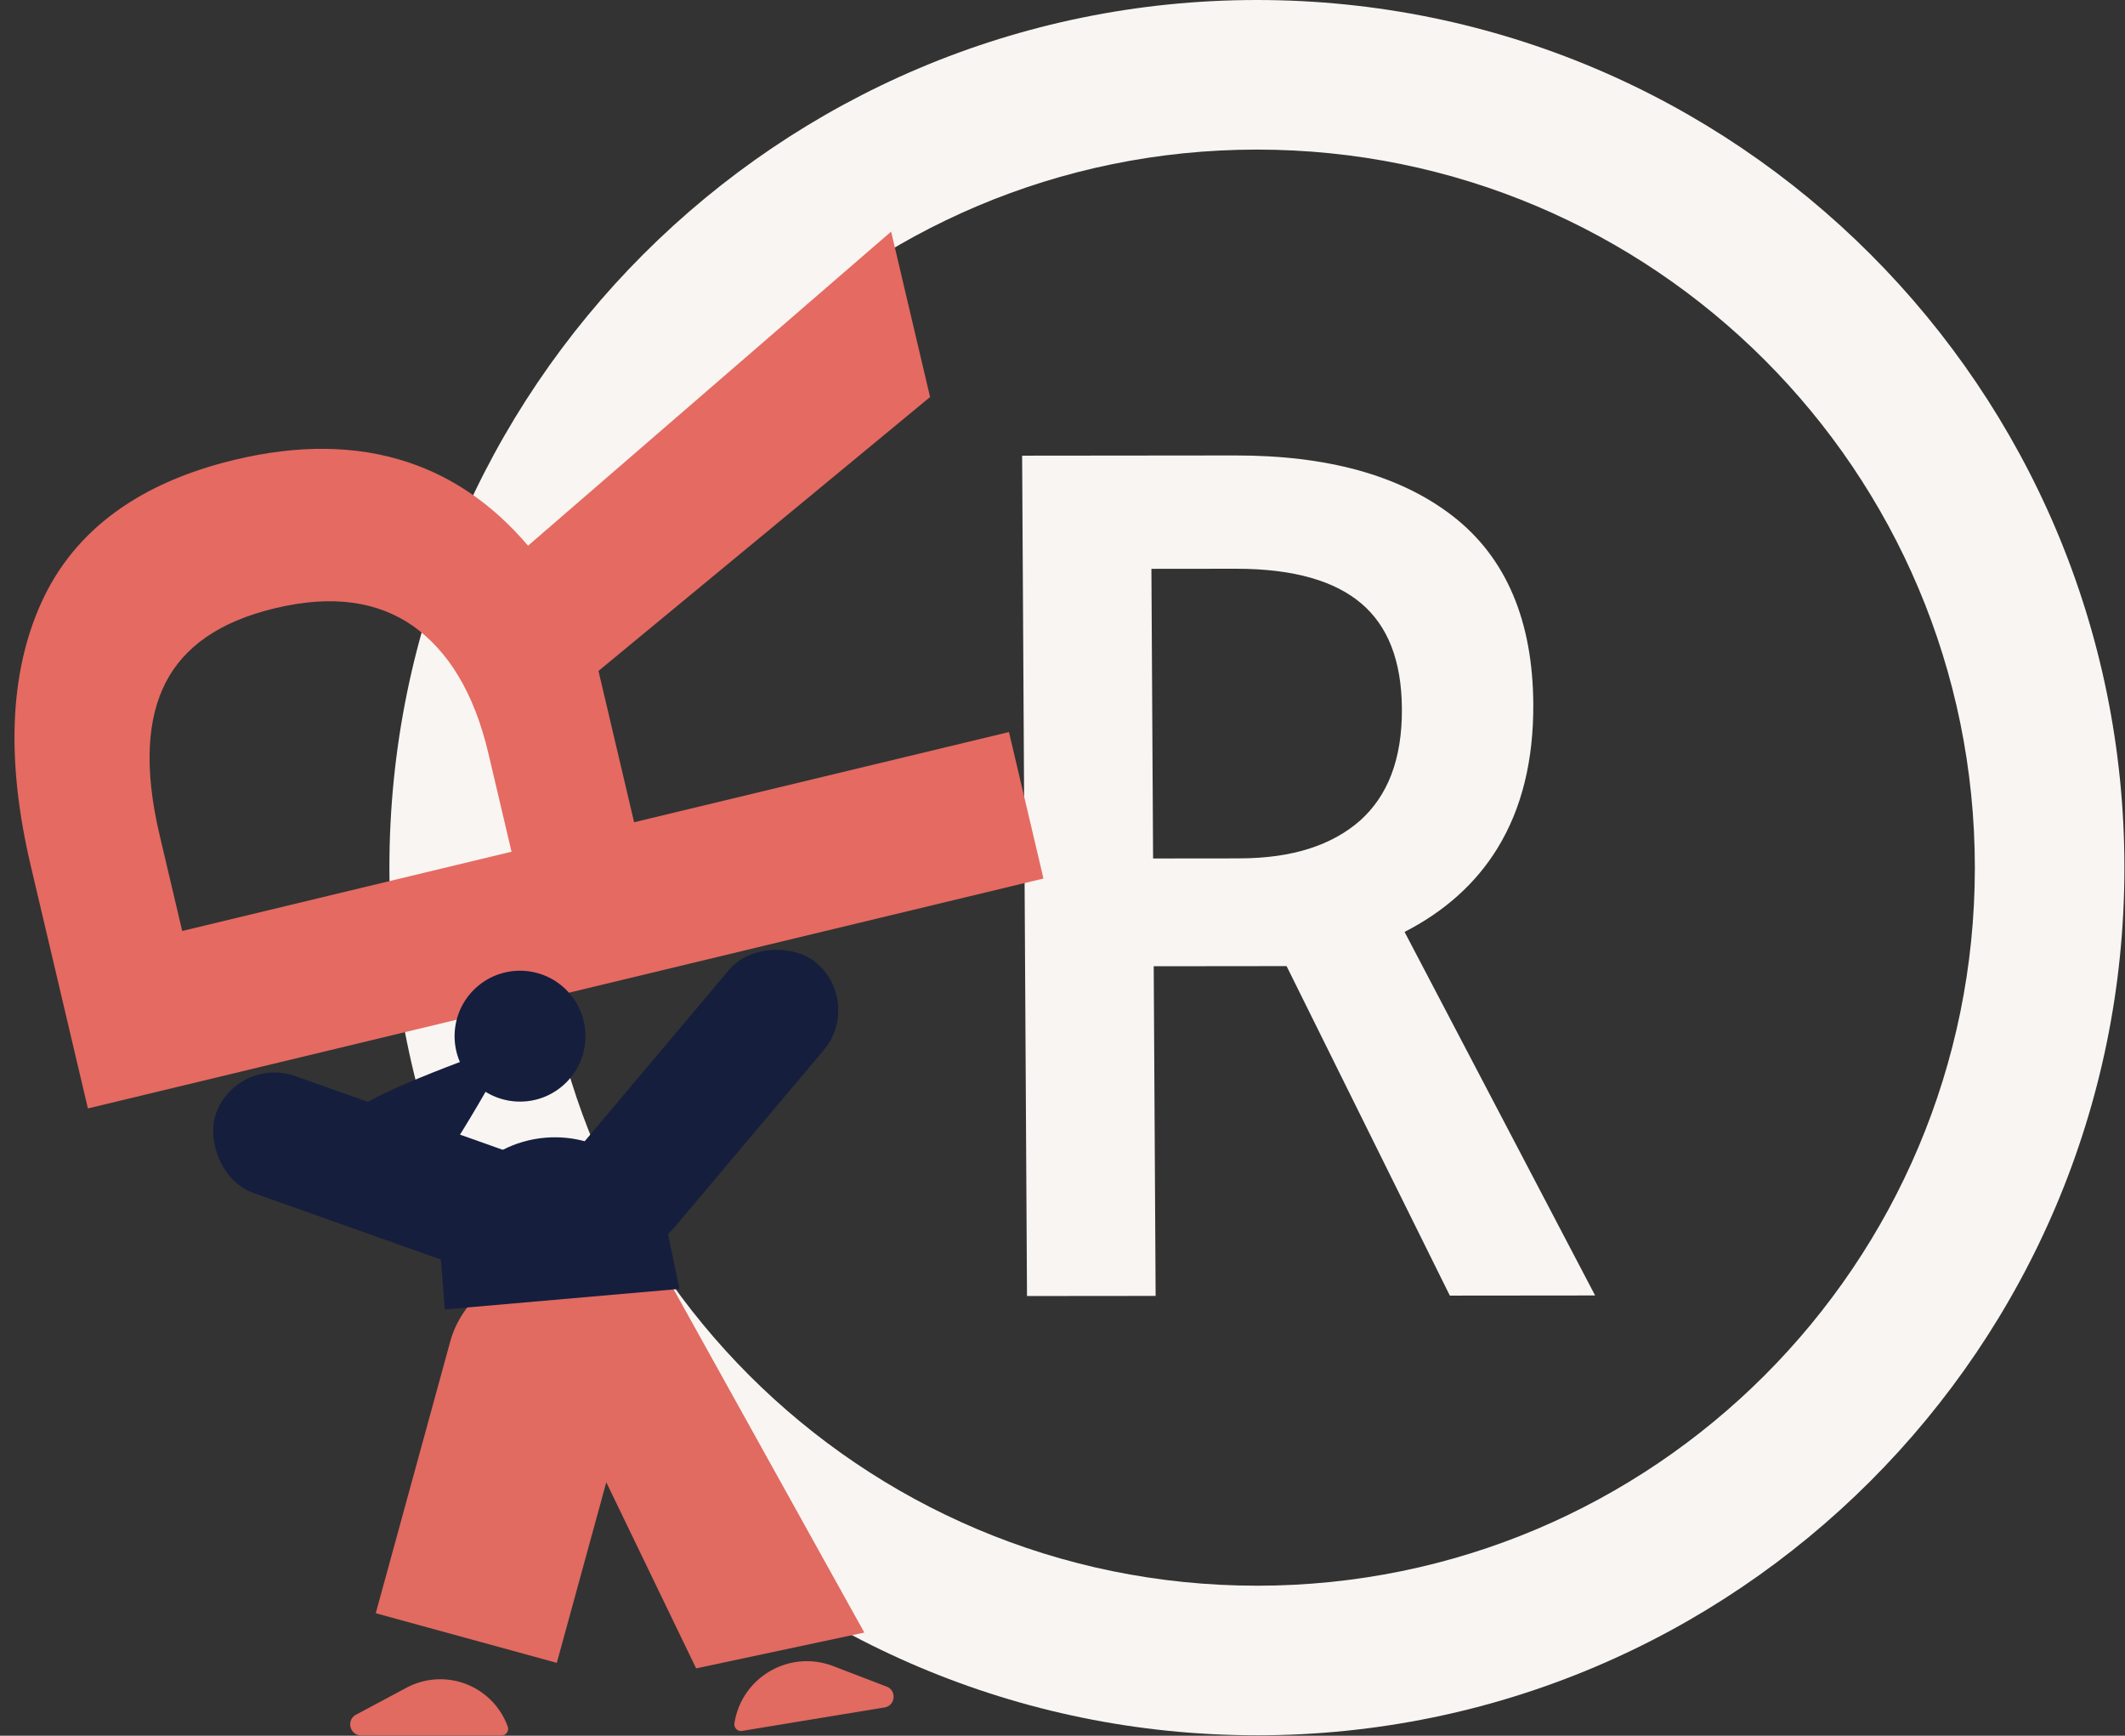 <svg xmlns="http://www.w3.org/2000/svg" width="120" height="98" fill="none" xmlns:v="https://vecta.io/nano"><rect width="100%" height="100%" fill="#333333" stroke="none"/><g clip-path="url(#A)"><g fill-rule="evenodd"><g fill="#f8f5f2"><path d="M70.979 89.531c22.391 0 40.542-18.151 40.542-40.542S93.37 8.446 70.979 8.446 30.437 26.598 30.437 48.988 48.588 89.53 70.979 89.53zm0 8.446c27.056 0 48.988-21.933 48.988-48.988S98.034 0 70.979 0 21.99 21.933 21.99 48.988s21.933 48.988 48.988 48.988zm13.585-50.086c-1.224 1.994-2.986 3.565-5.247 4.726l10.76 20.526-8.204.008-9.219-18.604-7.503.008.108 18.613-7.264.007-.275-47.448 12.036-.012c5.122-.005 9.248 1.086 12.254 3.401 3.075 2.369 4.549 5.985 4.576 10.637.018 3.152-.637 5.881-2.022 8.137zm-14.571.574l-4.877.005-.095-16.353 4.772-.005c3.316-.003 5.623.712 7.098 1.975 1.449 1.241 2.259 3.156 2.275 5.933.017 2.869-.812 4.918-2.357 6.307-1.576 1.384-3.808 2.134-6.817 2.137z"/></g><path d="M23.037 26.097c2.597.862 4.857 2.449 6.782 4.714l20.503-17.734 2.2 9.34-18.725 15.465 2.012 8.542 21.168-5.092 1.948 8.27L4.964 62.583 1.736 48.88C.363 43.049.503 38.058 2.338 34.017c1.877-4.135 5.601-6.778 10.892-8.051 3.585-.862 6.867-.845 9.807.131zm4.543 16.44l1.307 5.552-18.598 4.474-1.28-5.433c-.889-3.776-.691-6.594.355-8.61 1.027-1.981 2.991-3.416 6.15-4.175 3.263-.785 5.818-.388 7.812 1 1.997 1.426 3.447 3.766 4.254 7.192z" fill="#e56a61"/></g><g fill="#151e3d"><path d="M20.447 62.455c-1.182.999-1.319 2.773-.324 3.941.999 1.182 2.773 1.318 3.941.323 1.182-.999 4.939-7.875 4.939-7.875s-7.378 2.598-8.556 3.61z"/><path d="M26.534 60.876c1.311 1.564 3.642 1.769 5.205.458s1.769-3.642.458-5.205-3.642-1.769-5.205-.458-1.769 3.642-.458 5.205z"/><rect x="30.45" y="67.485" width="20.118" height="7.008" rx="3.504" transform="rotate(310.111 30.45 67.485)"/><rect x="29.979" y="72.92" width="20.118" height="7.008" rx="3.504" transform="rotate(199.55 29.979 72.92)"/></g><g fill="#e16a61"><path fill-rule="evenodd" d="M34.237 83.69l5.074 10.508 9.497-2.022L37.659 72.11c-3.903-2.804-10.967-.993-12.237 3.642l-4.203 15.332 10.224 2.802 2.795-10.197z"/><path d="M28.328 97.983H20.4c-.647 0-.864-.866-.293-1.171l2.849-1.522a4.05 4.05 0 0 1 5.718 2.2.37.37 0 0 1-.346.493zm13.578-.254l8.041-1.324c.618-.102.705-.955.12-1.18l-3.019-1.157c-2.463-.944-5.169.624-5.575 3.23-.039.253.18.471.433.43z"/></g><path d="M24.903 71.163c-.275-3.553 2.382-6.656 5.934-6.931h0c3.234-.251 6.152 1.939 6.815 5.115l.715 3.426-13.249 1.158-.215-2.767z" fill="#151e3d"/></g><defs><clipPath id="A"><path fill="#fff" d="M0 0h120v98H0z"/></clipPath></defs></svg>
